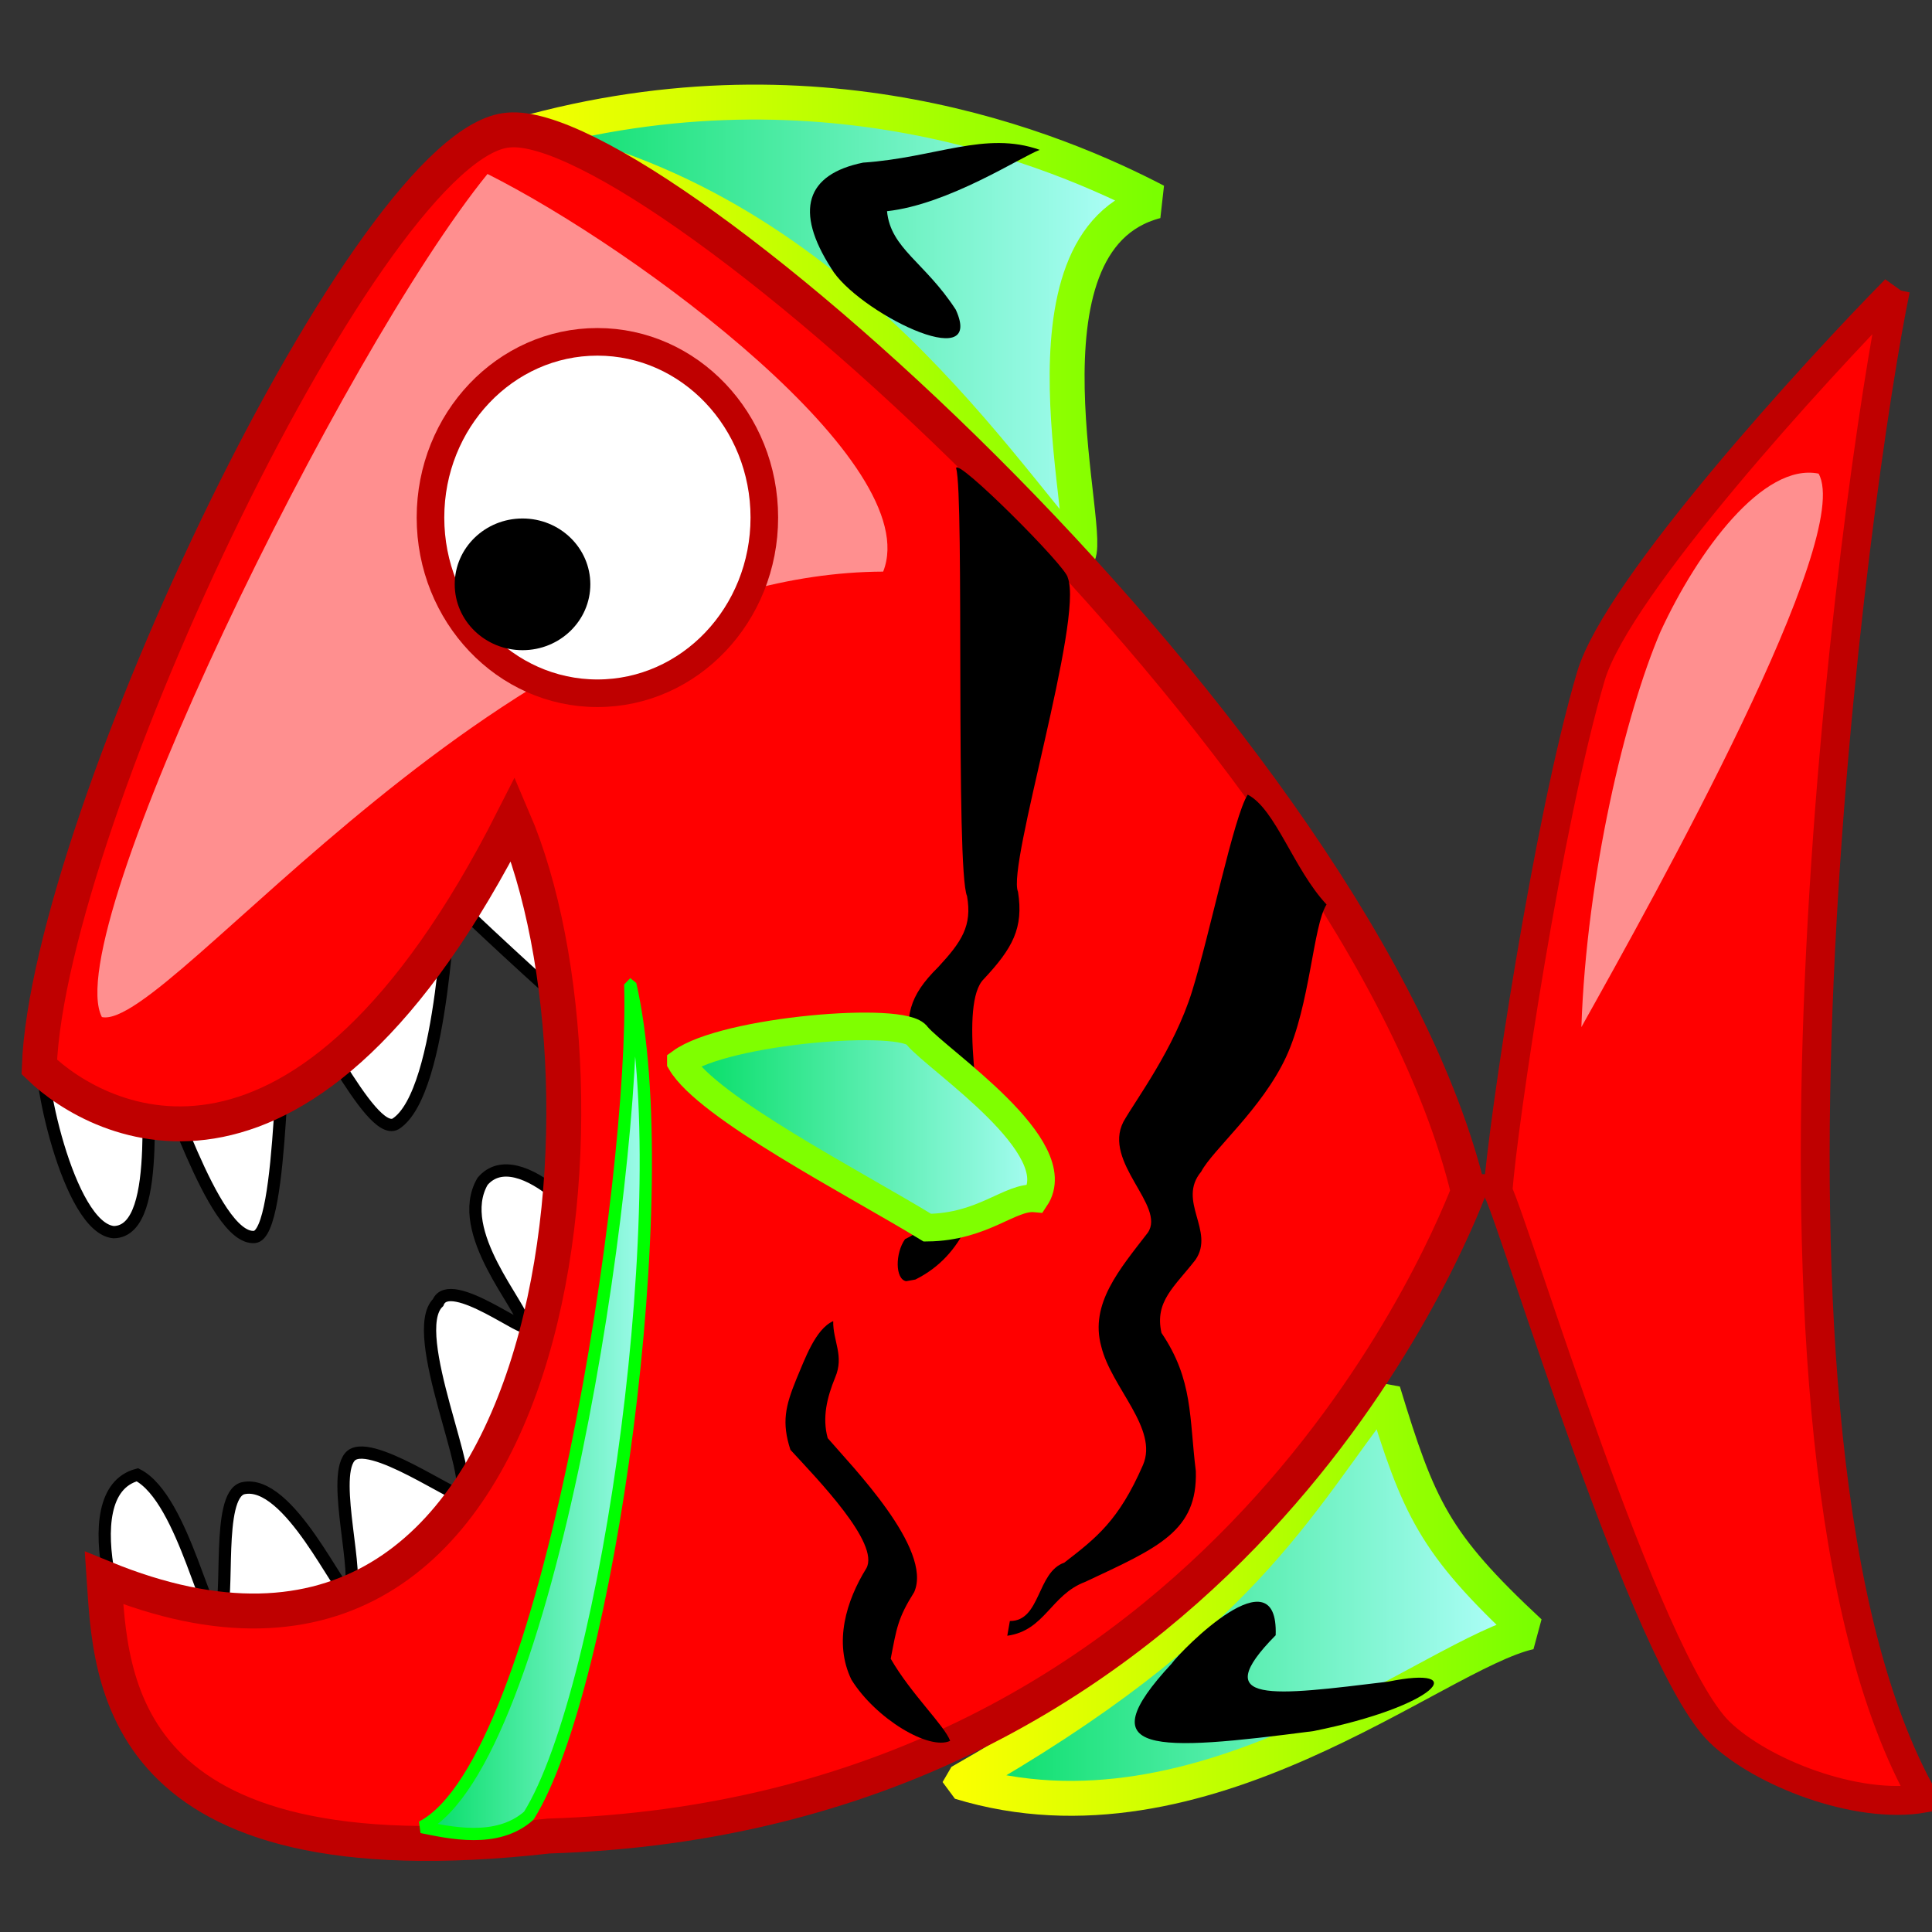 <?xml version="1.0"?><svg width="437.5" height="437.5" xmlns="http://www.w3.org/2000/svg" xmlns:xlink="http://www.w3.org/1999/xlink">
 <rect width="100%" height="100%" fill="#333333" stroke="none"/>
 <title>Red fish</title>
 <defs>
  <linearGradient id="linearGradient590">
   <stop stop-color="#00dd62" offset="0" id="stop591"/>
   <stop stop-color="#b5ffff" offset="1" id="stop592"/>
  </linearGradient>
  <linearGradient id="linearGradient53">
   <stop stop-color="#faff00" offset="0" id="stop54"/>
   <stop stop-color="#7aff00" offset="1" id="stop55"/>
  </linearGradient>
  <linearGradient y2="0" y1="0" xlink:href="#linearGradient590" x2="1" x1="0" id="linearGradient52"/>
  <linearGradient xlink:href="#linearGradient590" id="linearGradient32"/>
  <linearGradient y2="0" y1="0" xlink:href="#linearGradient590" x2="1" x1="0" id="linearGradient586"/>
  <linearGradient y2="0" y1="0" xlink:href="#linearGradient590" x2="1" x1="0" id="linearGradient591"/>
  <linearGradient y2="0" y1="0" xlink:href="#linearGradient53" x2="1" x1="0" id="linearGradient597"/>
  <linearGradient y2="0" y1="0" xlink:href="#linearGradient53" x2="1" x1="0" id="linearGradient598"/>
 </defs>
 <g>
  <title>Layer 1</title>
  <path fill="url(#linearGradient591)" fill-rule="evenodd" stroke="url(#linearGradient597)" stroke-width="7.907" stroke-linejoin="bevel" id="path636" d="m217.401,403.547c55.091,16.81 107.295,-29.064 128.986,-33.95c-21.713,-20.206 -25.129,-28.127 -33.17,-54.467c-19.658,25.277 -31.73,52.048 -95.816,88.416z"/>
  <path fill="url(#linearGradient52)" fill-rule="evenodd" stroke="url(#linearGradient598)" stroke-width="7.907" stroke-linejoin="bevel" id="path634" d="m114.171,31.603c70.295,-21.186 125.77,2.589 147.591,13.958c-34.259,8.954 -13.332,77.778 -17.925,80.433c-19.064,-21.158 -57.531,-82.534 -129.665,-94.391z"/>
  <path fill="#ffffff" fill-rule="evenodd" stroke="#000000" stroke-width="2.777" id="path581" d="m9.65,236.096c-1.801,6.073 5.838,41.974 16.078,42.925c12.013,-0.101 5.931,-37.381 8.959,-36.776c2.366,-0.564 13.278,38.605 22.924,37.87c6.882,-0.516 5.773,-52.508 8.082,-53.357c4.072,-1.043 17.906,31.06 23.889,27.749c11.2,-7.131 11.991,-54.673 12.639,-51.046c2.217,2.461 23.273,21.943 26.404,24.356c1.617,0.074 5.933,-21.325 1.992,-33.014c-25.983,-25.299 -113.508,31.674 -120.966,41.293z"/>
  <path fill="#ffffff" fill-rule="evenodd" stroke="#000000" stroke-width="2.777" id="path582" d="m33.502,378.412c-4.762,-2.871 -18.034,-40.302 -2.388,-44.453c10.731,5.492 16.043,36.351 18.623,31.688c2.385,-3.573 -0.818,-26.87 5.219,-28.616c10.488,-2.516 22.244,24.728 24.047,23.769c2.652,-3.566 -3.893,-25.646 0.134,-30.774c3.889,-5.239 25.26,10.253 24.963,8.158c4.1,-2.116 -11.962,-36.396 -4.895,-43.227c2.636,-6.516 21.098,8.142 19.407,4.925c0.043,-3.732 -15.991,-20.903 -9.34,-32.359c8.002,-9.422 26.874,10.301 31.082,22.284c2.86,59.41 -99.098,85.563 -106.851,88.606z"/>
  <path fill="#ff0000" fill-rule="evenodd" stroke="#bf0000" stroke-width="7.907" id="path580" d="m332.516,269.848c-24.409,-101.219 -183.854,-243.627 -217.363,-240.397c-31.344,2.351 -104.136,156.022 -106.257,212.157c13.286,12.851 59.717,37.799 107.31,-56.148c26.24,61.116 12.248,214.846 -92.638,171.885c1.524,22.304 2.034,69.589 100.678,58.423c148.721,-4.628 201.451,-128.599 208.271,-145.92z"/>
  <path fill="#ffffff" fill-opacity="0.561" fill-rule="evenodd" id="path596" d="m110.396,39.395c-32.929,40.539 -97.205,171.918 -87.323,190.92c15.252,3.297 90.991,-100.499 176.919,-100.874c9.694,-24.453 -55.213,-72.741 -89.597,-90.045z"/>
  <path fill="#ffffff" fill-rule="evenodd" stroke="#bf0000" stroke-width="6.25" id="path593" d="m173.082,117.199c0,21.975 -16.923,39.789 -37.8,39.789c-20.876,0 -37.8,-17.814 -37.8,-39.789c0,-21.975 16.923,-39.789 37.8,-39.789c20.876,0 37.8,17.814 37.8,39.789z"/>
  <path fill-rule="evenodd" id="path587" d="m133.68,132.322c0,8.236 -6.874,14.912 -15.354,14.912c-8.48,0 -15.354,-6.676 -15.354,-14.912c0,-8.236 6.874,-14.912 15.354,-14.912c8.48,0 15.354,6.676 15.354,14.912z"/>
  <path fill="#ff0000" fill-rule="evenodd" stroke="#bf0000" stroke-width="6.539" id="path633" d="m429.235,65.543c-8.675,41.534 -39.478,260.837 6.366,341.676c-15.247,2.635 -36.886,-5.907 -46.233,-15.02c-16.742,-16.324 -46.128,-114.23 -50.162,-122.414c1.113,-15.197 11.27,-83.667 21.086,-116.772c6.095,-20.296 51.243,-69.518 68.943,-87.471z"/>
  <path fill="url(#linearGradient586)" fill-rule="evenodd" stroke="#00ff00" stroke-width="2.777" stroke-linejoin="bevel" id="path583" d="m142.727,222.888c10.77,46.833 -5.001,159.478 -22.976,188.27c-7.186,6.396 -18.059,3.808 -24.252,2.579c28.819,-14.798 48.528,-147.725 47.227,-190.849z"/>
  <path id="path621" d="m205.202,290.131c-2.526,-0.461 -2.501,-6.37 -0.25,-9.533c8.98,-4.334 6.283,-9.823 7.887,-17.118c-0.979,-8.626 -3.631,-16.647 -6.813,-25.024c-0.917,-8.31 -0.453,-12.685 6.465,-19.493c5.299,-5.738 7.677,-9.31 6.494,-16.043c-2.627,-5.938 -0.596,-90.785 -2.463,-96.85c-0.183,-2.896 25.174,22.444 25.274,24.745c3.65,9.373 -13.831,65.317 -11.271,71.116c1.305,8.241 -1.227,12.796 -7.751,19.784c-5.572,5.469 -0.656,31.136 0.429,41.925c-1.907,9.265 -4.658,20.51 -15.92,26.113l-2.08,0.376z"/>
  <path id="path622" d="m228.687,367.073c6.985,0.062 6.085,-11.062 12.304,-13.202c7.259,-5.61 12.337,-9.505 17.823,-22.092c3.602,-8.259 -7.171,-17.537 -9.441,-26.904c-2.643,-9.618 4.156,-17.437 10.549,-25.737c4.136,-6.072 -10.263,-15.91 -5.528,-25.111c2.792,-4.972 11.489,-16.47 15.551,-29.551c4.062,-13.081 9.456,-39.682 12.601,-44.529c6.314,3.278 10.396,16.903 17.852,24.879c-3.049,4.686 -3.712,22.779 -9.161,34.517c-5.448,11.737 -16.677,21.098 -19.221,25.968c-5.57,6.664 3.169,13.407 -1.283,19.948c-4.736,6.117 -9.329,9.422 -7.718,16.576c7.204,10.632 6.268,19.18 7.78,31.294c0.398,13.576 -8.353,17.266 -25.093,25.104c-7.751,2.917 -9.065,11.005 -17.605,12.184l0.591,-3.345z"/>
  <path id="path615" d="m215.163,394.219c-4.775,2.22 -16.85,-5.015 -22.353,-13.846c-4.093,-8.451 -1.152,-17.932 3.373,-25.232c3.141,-5.633 -11.121,-20.22 -17.191,-26.832c-2.026,-6.222 -1.131,-9.92 1.321,-15.946c1.933,-4.529 4.306,-11.394 8.368,-13.198c-0.096,4.523 2.554,7.843 0.432,12.788c-1.821,4.461 -2.97,9.036 -1.679,13.712c5.412,6.324 23.837,25.071 19.596,34.842c-3.766,6.007 -3.979,8.157 -5.327,15.112c4.581,7.971 12.176,15.112 13.46,18.6z"/>
  <path id="path619" d="m297.439,392.003c-36.158,4.707 -51.289,5.382 -32.135,-15.258c2.272,-3.173 24.241,-25.435 23.572,-6.446c-15.528,15.749 -0.681,13.685 25.473,10.509c18.856,-3.839 11.267,5.526 -16.911,11.195z"/>
  <path id="path657" d="m235.45,33.936c-12.332,-4.367 -23.533,1.777 -40.007,2.891c-12.917,2.639 -15.605,10.866 -7.21,23.943c5.629,9.623 35.045,24.446 28.213,9.375c-7.012,-10.819 -14.769,-13.83 -15.581,-22.321c13.931,-1.524 30.237,-12.256 34.585,-13.888z"/>
  <path fill="url(#linearGradient32)" fill-rule="evenodd" stroke="#7fff00" stroke-width="6.25" id="path594" d="m154.182,240.544c5.968,10.246 39.111,27.259 55.817,37.458c12.709,-0.142 18.756,-7.16 24.456,-6.622c7.761,-11.62 -21.866,-31.088 -26.758,-36.805c-2.695,-4.654 -43.568,-1.326 -53.515,5.968z"/>
  <path fill="#ffffff" fill-opacity="0.561" fill-rule="evenodd" id="path595" d="m358.102,232.586c17.232,-30.783 61.827,-110.906 53.715,-125.336c-12.52,-2.504 -27.331,17.397 -35.81,35.81c-7.958,18.568 -16.734,55.236 -17.905,89.525z"/>
 </g>
</svg>